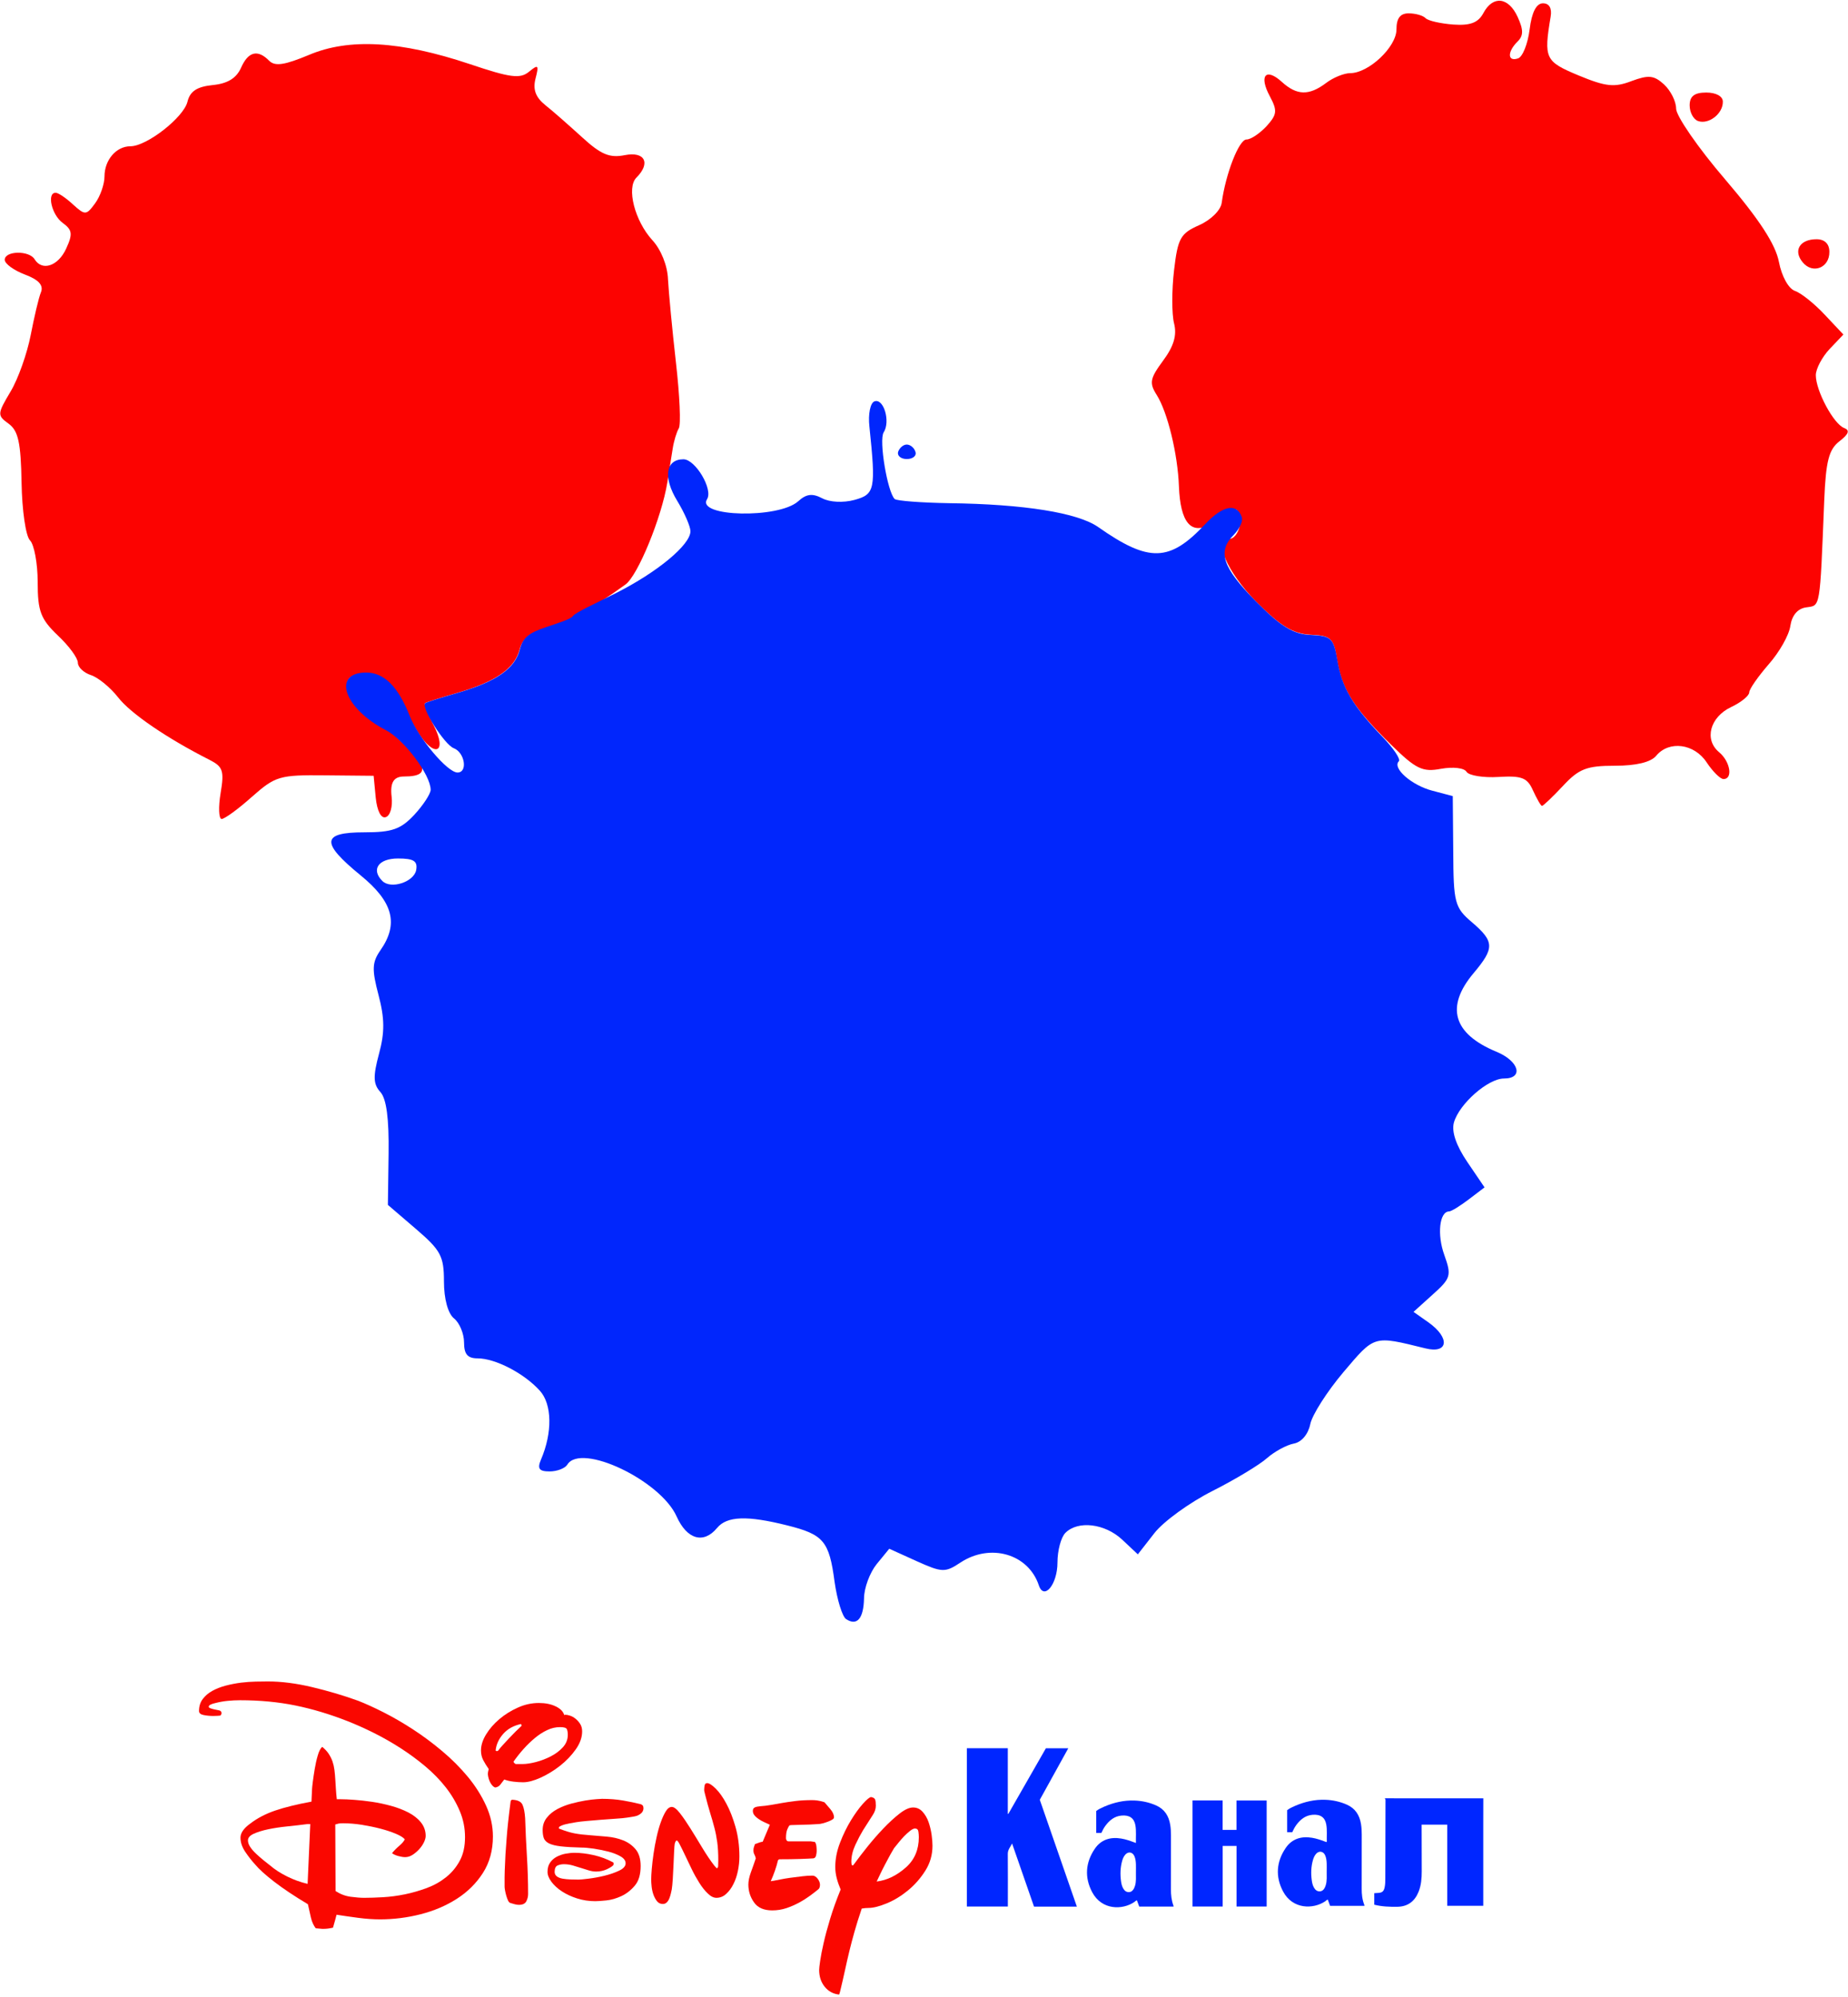 <?xml version="1.0" encoding="utf-8"?>
<!-- Generator: Adobe Illustrator 25.2.3, SVG Export Plug-In . SVG Version: 6.00 Build 0)  -->
<svg version="1.1" id="Layer_1" xmlns="http://www.w3.org/2000/svg" xmlns:xlink="http://www.w3.org/1999/xlink" x="0px" y="0px"
	 viewBox="0 0 791 855" style="enable-background:new 0 0 791 855;" xml:space="preserve">
<style type="text/css">
	.st0{fill:#FC0301;}
	.st1{fill:#0126FC;}
	.st2{fill:#FA0700;}
	.st3{fill:#0026FF;}
</style>
<g id="g841" transform="translate(-100.372,-33.084)">
	<g id="g845">
		<path id="path855" class="st0" d="M756.5,371.4c-2.4-5.4-4.8-6.3-14.7-5.7c-6.5,0.4-12.7-0.6-13.7-2.2c-1-1.7-5.8-2.2-10.9-1.3
			c-7.9,1.5-10.7,0.2-21.4-10.3c-15.9-15.6-21-23.6-23.1-36.3c-1.5-9.4-2.6-10.4-11.4-10.8c-7.5-0.4-12.8-3.6-23.4-14.3
			c-12.3-12.5-18.4-26.7-11.4-26.7c4,0,6.5-9.2,3.4-12.3c-1.8-1.8-5.4,2.1-10.3,5.3c-9.6,6.3-14-0.5-14.6-15.3
			c-0.5-14.1-4.9-32-9.5-39.3c-3.3-5.2-2.9-7.1,2.7-14.7c4.6-6.2,6-10.9,4.7-16c-1-4-1-14.2,0-22.7c1.6-13.8,2.8-15.8,10.7-19.3
			c5-2.2,9.3-6.4,9.7-9.6c1.7-12.5,7.4-27.1,10.6-27.1c1.9,0,5.7-2.6,8.6-5.7c4.5-5,4.7-6.6,1.4-12.8c-4.8-8.9-1.7-12.4,5.2-6.1
			c6.4,5.8,11.6,5.9,18.9,0.4c3-2.3,7.7-4.2,10.3-4.2c7.9,0,19.8-11.2,19.8-18.7c0-4.8,1.6-6.9,5.2-6.9c2.9,0,6.2,0.9,7.3,2.1
			c1.1,1.1,6.5,2.3,11.9,2.7c7.2,0.5,10.6-0.8,12.8-4.9c4.1-7.7,10.8-6.9,14.7,1.7c2.5,5.5,2.5,8-0.1,10.5c-4.4,4.4-4.3,8.7,0.2,7.2
			c2-0.6,4.2-6.2,5-12.4c0.9-7.4,2.9-11.2,5.7-11.2c2.7,0,3.9,2.1,3.3,5.7c-3,18-2.4,19.2,12,25.2c11.6,4.8,15.3,5.2,22.6,2.4
			c7.3-2.7,9.6-2.5,13.9,1.4c2.8,2.6,5.2,7.2,5.2,10.4c0,3.1,9.4,16.8,21,30.3c14.7,17.2,21.6,27.9,23,35.3
			c1.2,6.2,4.1,11.4,6.8,12.4c2.7,0.9,8.4,5.5,12.8,10.2l8,8.5l-5.9,6.2c-3.2,3.4-5.9,8.5-5.9,11.2c0,6.7,7.6,20.9,12.1,22.6
			c2.6,1,2,2.6-2,5.7c-4.5,3.5-5.8,8.4-6.5,25.3c-1.9,47.1-1.6,44.9-7.7,45.8c-3.7,0.5-6.1,3.4-6.8,7.9c-0.5,3.9-4.7,11.3-9.3,16.5
			c-4.5,5.2-8.3,10.6-8.3,12c0,1.4-3.5,4.3-7.8,6.3c-9,4.3-11.6,13.9-5.1,19.3c4.8,4,6,11.5,1.9,11.5c-1.4,0-4.6-3.2-7.2-7.1
			c-5.3-8.1-16.1-9.5-21.6-2.9c-2.3,2.8-8.6,4.3-17.7,4.3c-12.1,0-15.4,1.3-22.2,8.6c-4.4,4.7-8.5,8.6-9,8.6
			S758.1,374.9,756.5,371.4L756.5,371.4z"/>
		<path id="path847" class="st0" d="M194.8,372.6c1.6-9.5,1-11.3-4.7-14.2c-18-9.1-33.9-19.9-39.2-26.8c-3.3-4.2-8.5-8.5-11.6-9.5
			c-3.1-1-5.6-3.4-5.6-5.3c0-2-3.8-7.2-8.6-11.7c-7.3-7-8.6-10.3-8.6-22.8c0-8-1.5-16.1-3.3-17.9c-1.8-1.8-3.4-12.8-3.6-24.7
			c-0.3-17.1-1.4-22.2-5.5-25.2c-5-3.6-4.9-4.2,0.8-13.8c3.3-5.5,7.1-16.4,8.6-24.1c1.5-7.7,3.4-16,4.4-18.4c1.2-3-1-5.4-6.9-7.6
			c-4.7-1.8-8.6-4.6-8.6-6.3c0-3.9,10.5-4.1,12.8-0.2c3.2,5.2,10.1,2.9,13.5-4.6c2.9-6.3,2.6-8-1.5-11c-4.7-3.4-6.9-12.9-3-12.9
			c1.1,0,4.4,2.2,7.4,5c5.2,4.7,5.7,4.7,9.5-0.5c2.2-3,4-8.2,4-11.5c0-7,5-12.9,11.1-12.9c7,0,22.7-12.3,24.4-19
			c1.1-4.6,4.1-6.5,10.8-7.2c6.3-0.6,10.1-2.9,12.1-7.3c3.1-7.1,7.2-8.1,12.1-3.1c2.5,2.5,6.7,1.8,17-2.5c17.2-7.3,39.2-6,68.8,3.9
			c17.5,5.9,21.6,6.4,25.4,3.3c4-3.3,4.3-2.9,2.8,2.9c-1.2,4.7,0,8,4.2,11.4c3.3,2.6,10.4,8.9,15.9,13.9c7.9,7.2,11.6,8.8,18.1,7.5
			c8.6-1.7,11.2,3.4,5,9.6c-4.4,4.4-0.7,18.6,6.8,26.8c3.7,4,6.5,10.9,6.7,16.8c0.3,5.5,1.8,21.5,3.4,35.6c1.6,14,2.2,26.7,1.2,28.2
			c-0.9,1.5-2.1,5.4-2.6,8.7c-0.5,3.3-1.6,9.8-2.3,14.5c-2.4,14.8-12.6,39.8-17.9,43.6c-14.7,10.7-26.8,17.3-34.7,19.1
			c-6.1,1.3-9.4,4.1-10.6,8.7c-2.1,8.2-10.3,13.9-27,18.7c-6.9,2-13,3.9-13.5,4.3c-0.5,0.4,1.1,4.5,3.6,9.3
			c6.3,12.1,0.3,14.5-6.9,2.7c-3.2-5.2-6.1-10.4-6.7-11.6c-2.1-4.6-8.3-13.2-15.1-13.2c-10.9,0-11.2,7.2-0.4,16
			c26.3,21.5,30.3,28.2,16.5,28.2c-4.5,0-6,2.7-5.3,8.7c0.5,4.2-0.6,8.1-2.5,8.7c-2,0.7-3.7-2.6-4.3-8.3l-0.9-9.4l-20.7-0.2
			c-19.6-0.2-21.3,0.3-31.4,9.2c-5.8,5.2-11.7,9.5-13,9.5C194,383.5,193.8,378.6,194.8,372.6L194.8,372.6z"/>
		<path id="path849" class="st1" d="M462.5,726.2c-1.6-1.1-3.8-8.2-4.9-15.9c-2.3-17.5-4.7-20.3-20.3-24.2c-17.1-4.3-25.8-4-30,1.1
			c-5.8,7-12.9,4.9-17.3-4.9c-6.9-15.5-41-31.7-46.8-22.2c-1,1.6-4.4,2.9-7.6,2.9c-4.5,0-5.3-1.2-3.7-5c5-11.6,4.8-23.8-0.5-29.6
			c-6.7-7.4-19-13.8-26.6-13.8c-4.3,0-5.8-1.8-5.8-6.8c0-3.7-1.9-8.4-4.3-10.3c-2.6-2.1-4.3-8.4-4.3-15.8c0-10.9-1.4-13.4-12-22.5
			l-12-10.3l0.3-22c0.2-14.9-0.9-23.4-3.5-26.3c-3.1-3.4-3.2-6.7-0.6-16.4c2.5-9.2,2.4-15.2-0.2-25.1c-2.9-11-2.8-14,0.8-19.2
			c7.9-11.3,5.5-20.7-8.5-32.1c-17.1-14-16.8-18.4,1.6-18.4c11.9,0,15.6-1.3,21.4-7.5c3.8-4.1,7-9,7-10.7c0-6.4-11.4-21.5-19.1-25.5
			c-18-9.3-23.3-24.7-8.5-24.7c7.7,0,13.7,6,18.7,18.7c3.8,9.5,16.1,24.1,20.4,24.1c4.5,0,3.1-8.6-1.6-10.4
			c-4-1.5-14.3-17.8-12.2-19.3c0.5-0.4,6.6-2.3,13.5-4.3c16.8-4.8,25-10.5,27-18.8c1.3-5.1,4-7,11.1-9.4c4.9-1.7,10.7-3.4,11.6-4.8
			c0.9-1.4,9.5-5.3,18.4-9.8c17.8-9,31.9-20.7,31.9-26.5c0-2-2.5-7.8-5.6-12.9c-6.2-10.1-5-17.9,2.6-17.9c5.1,0,12.8,12.9,10.1,17.1
			c-4.7,7.6,30.6,8.4,39,0.9c3.5-3.2,6.1-3.5,10.3-1.3c3.2,1.7,9,2,13.8,0.7c8.8-2.4,9.2-4.5,6.4-31.4c-0.6-5.4,0.4-10.2,2.2-10.8
			c3.9-1.4,6.9,8.6,3.9,13.3c-2.1,3.3,1.6,25.4,4.7,28.5c0.8,0.8,11.4,1.6,23.4,1.8c32,0.4,55,4.1,63.7,10.2
			c21.8,15.3,30.6,15,45.8-1.2c7.6-8.1,13.6-9.2,15.7-3c0.6,1.7-1,5-3.4,7.5c-7.2,7.2-4.9,14,9.5,28.6c10.6,10.7,15.9,14,23.4,14.3
			c8.8,0.4,9.8,1.4,11.4,10.8c1.9,11.6,6.5,19.5,19.2,32.7c4.8,5,8,9.7,7.1,10.6c-2.9,2.9,5.5,10.3,14.4,12.6l8.7,2.3l0.2,23.6
			c0.1,22.1,0.6,24.1,8,30.4c9.7,8.3,9.7,11.1,0.7,21.8c-12.1,14.4-8.8,25.9,9.7,33.6c9.8,4,11.9,11.5,3.3,11.5
			c-6.8,0-19.1,10.8-21.4,18.8c-1.1,3.9,0.9,9.8,5.7,16.9l7.4,10.9l-6.7,5.1c-3.7,2.8-7.5,5.2-8.5,5.2c-4.1,0.1-5.2,9.9-2,18.7
			c3.1,8.7,2.8,9.9-4.9,16.8l-8.3,7.5l6.4,4.5c9.4,6.7,8.5,13.6-1.4,11.1c-22.3-5.5-21.5-5.7-35,10.2c-7,8.3-13.4,18.3-14.2,22.3
			c-0.9,4.3-3.7,7.7-7.1,8.3c-3.1,0.6-8.2,3.4-11.4,6.2c-3.1,2.8-13.7,9.2-23.4,14.1c-9.7,4.9-20.9,13-24.8,18l-7.1,9.1l-6.7-6.3
			c-7.4-6.9-18.9-8.3-24.3-2.9c-1.9,1.9-3.4,7.6-3.4,12.7c0,9.4-5.8,16.4-8,9.7c-4.5-13.4-20.7-18.1-33.5-9.7
			c-6.6,4.4-7.9,4.3-18.8-0.6l-11.7-5.3l-5.4,6.6c-2.9,3.6-5.4,10.2-5.4,14.7C470,726,467.2,729.3,462.5,726.2L462.5,726.2z
			 M278.5,405.6c0.7-3.9-1-5-7.8-5c-8.3,0-11.6,4.7-6.7,9.6C267.6,413.9,277.5,410.7,278.5,405.6z M484.8,226.5
			c0.6-1.7,2.2-3.1,3.7-3.1s3.2,1.4,3.7,3.1c0.6,1.7-1.1,3.1-3.7,3.1S484.3,228.1,484.8,226.5z"/>
		<path id="path859" class="st0" d="M827.2,84.9c-2-0.7-3.6-3.7-3.6-6.7c0-3.9,2-5.5,7.1-5.5c4.2,0,7.1,1.6,7.1,3.9
			C837.9,81.8,831.7,86.5,827.2,84.9z"/>
		<path id="path857" class="st0" d="M872,145.4c-4.2-5-1.3-9.9,5.9-9.9c3.5,0,5.5,2,5.5,5.4C883.5,147.7,876.3,150.6,872,145.4z"/>
	</g>
	<g id="g945" transform="matrix(0.211,0,0,0.218,192.454,197.38)">
		<path id="path907" class="st2" d="M5.2,2615.8c-2.6,0.2-5.5,0.3-8.8,0.3c-6.9,0-13.4-0.6-19.7-1.8c-6.2-1.2-9.4-3.8-9.4-7.9
			c0-9.3,2.5-17.1,7.6-23.6c5-6.4,11.5-11.8,19.4-16c7.9-4.2,16.9-7.7,27.2-10.3c10.3-2.6,20.6-4.5,30.9-5.8
			c10.3-1.2,20.3-1.9,30-2.1c9.7-0.2,17.9-0.3,24.8-0.3c27.4,0,57.4,3.7,89.9,11.2c32.5,7.5,63.6,16.4,93.5,26.9
			c14.9,5.7,32.1,13.2,51.4,22.7c19.4,9.5,39.1,20.6,59.3,33.3c20.2,12.7,39.9,26.9,59.3,42.7c19.4,15.7,36.7,32.6,52.1,50.5
			c15.3,18,27.6,36.8,36.9,56.6c9.3,19.8,13.9,39.9,13.9,60.5c0,27.4-6.8,51.3-20.3,71.7c-13.5,20.4-31.2,37.3-53,50.8
			c-21.8,13.5-46.3,23.6-73.5,30.3c-27.2,6.7-54.6,10-82,10c-14.1,0-29-1-44.5-3c-15.5-2-30.2-4-43.9-6.1c-0.8,3.2-1.7,6.5-2.7,10
			c-1,3.4-2.5,8.6-4.5,15.4c-3.6,0.8-7.1,1.4-10.3,1.8c-3.2,0.4-6.9,0.6-10.9,0.6l-13.9-1.2c-4.4-5.7-7.7-12.6-9.7-20.9
			c-2-8.3-4-17.1-6.1-26.3c-27.8-16.1-50.6-30.9-68.4-44.2c-17.8-13.3-30.7-24.6-38.7-33.9c-6.9-7.3-13.5-15.5-20-24.8
			c-6.5-9.3-9.7-18.6-9.7-27.8c0-9.3,6.7-18.6,20-27.8c14.1-10.5,30.9-19,50.2-25.4c19.4-6.4,44-12.3,73.8-17.6l1.2-24.8
			c0-1.6,0.5-6.2,1.5-13.9c1-7.7,2.3-16.1,3.9-25.4c1.6-9.3,3.6-18.1,6.1-26.3c2.4-8.3,5.4-14,9.1-17.2c5.6,4.4,10.1,9.1,13.3,13.9
			c3.2,4.8,5.8,9.8,7.6,14.8c1.8,5.1,3.1,10.6,3.9,16.6c0.8,6.1,1.4,12.5,1.8,19.4c0.4,6,0.8,12.2,1.2,18.5c0.4,6.3,1,12.8,1.8,19.7
			h8.5c6.9,0,15.9,0.4,27.2,1.2c11.3,0.8,23.3,2.1,36,3.9c12.7,1.8,25.5,4.5,38.4,7.9c12.9,3.4,24.6,7.8,35.1,13
			c10.5,5.3,19,11.7,25.4,19.4c6.4,7.7,9.7,16.6,9.7,26.6c0,3.6-1.2,7.9-3.6,12.7c-2.4,4.8-5.7,9.4-9.7,13.6
			c-4,4.2-8.5,7.9-13.3,10.9c-4.8,3-9.9,4.5-15.1,4.5c-3.6,0-8.2-0.7-13.6-2.1c-5.4-1.4-9.8-3.3-13-5.7c4.4-5.2,9.4-10.1,14.8-14.5
			c5.4-4.4,9.2-8.7,11.2-12.7c-3.2-3.6-9.3-7.3-18.2-10.9c-8.9-3.6-19.3-7-31.2-10c-11.9-3-24.5-5.5-37.8-7.6c-13.3-2-26-3-38.1-3
			c-4,0-7.1,0.2-9.1,0.6c-2,0.4-4.2,1-6.7,1.8l0.6,130.7c9.7,6.1,19.9,9.8,30.6,11.2c10.7,1.4,19.9,2.1,27.5,2.1
			c10.9,0,23.6-0.4,38.1-1.2c14.5-0.8,29.4-2.7,44.5-5.7c15.1-3,30-7.2,44.5-12.4c14.5-5.2,27.5-12.3,39-21.2
			c11.5-8.9,20.8-19.7,27.8-32.4c7.1-12.7,10.6-28.1,10.6-46.3c0-17.8-3.5-34.8-10.6-51.1c-7.1-16.3-16.5-31.9-28.4-46.6
			c-11.9-14.7-25.8-28.5-41.8-41.5c-15.9-12.9-32.7-24.8-50.2-35.7c-17.5-10.9-35.5-20.8-53.9-29.7c-18.4-8.9-36-16.5-53-23
			c-35.9-13.7-71.3-24-106.2-30.9c-34.9-6.9-72.3-10.3-112.3-10.3c-8.1,0-16.3,0.4-24.8,1.2c-8.5,0.8-16.7,2.2-24.8,4.2
			c-9.3,2-13.9,4.4-13.9,7.3c0,1.2,1.1,2.2,3.3,3c2.2,0.8,4.6,1.5,7.3,2.1c2.6,0.6,5.1,1.1,7.6,1.5c2.4,0.4,4,0.8,4.8,1.2
			c2,1.2,3,2.8,3,4.8c0,1.6-0.8,3.2-2.4,4.8C9.8,2615.5,7.9,2615.6,5.2,2615.8L5.2,2615.8z M186.5,2828.5
			c-12.9,1.6-26.4,3.1-40.6,4.5c-14.1,1.4-27,3.3-38.7,5.7c-11.7,2.4-21.4,5.4-29.1,8.8c-7.7,3.4-11.5,7.8-11.5,13
			c0,4,1.5,8.3,4.5,12.7c3,4.5,6.9,8.8,11.5,13c4.6,4.2,9.5,8.4,14.5,12.4c5,4,9.8,7.7,14.2,10.9c9.7,8.1,21.3,15.3,34.8,21.8
			c13.5,6.5,27.3,11.3,41.5,14.5l5.4-117.4L186.5,2828.5L186.5,2828.5L186.5,2828.5z"/>
		<path id="path909" class="st2" d="M709.1,2614c0.2-0.2,0.7-0.3,1.5-0.3c2.4,0,5.5,0.6,9.4,1.8c3.8,1.2,7.6,3.2,11.2,6.1
			c3.6,2.8,6.8,6.3,9.4,10.3c2.6,4,3.9,8.9,3.9,14.5c0,11.7-4.3,23.5-13,35.4c-8.7,11.9-19.3,22.6-31.8,32.1
			c-12.5,9.5-25.6,17.2-39.3,23.3c-13.7,6-25.6,9.1-35.7,9.1c-6.1,0-12.5-0.4-19.4-1.2c-6.9-0.8-13.1-2.2-18.8-4.2
			c-3.2,4-6,7.5-8.2,10.3c-2.2,2.8-5.6,4.6-10,5.4c-3.2-0.8-6.4-3.6-9.4-8.5c-3-4.9-4.9-10.7-5.7-17.6c0-1.6,0.2-3.3,0.6-5.1
			c0.4-1.8,0.8-3.5,1.2-5.1c-4.4-6.1-8.2-11.9-11.2-17.6c-3-5.6-4.5-11.9-4.5-18.8c0-10.1,3.4-20.6,10.3-31.5
			c6.9-10.9,15.8-20.9,26.9-30c11.1-9.1,23.6-16.7,37.5-22.7c13.9-6.1,28.1-9.1,42.7-9.1c13.3,0,24.7,2.2,34.2,6.7
			c9.5,4.4,15.2,10.1,17.3,17C708.6,2614.3,708.9,2614.2,709.1,2614L709.1,2614z M571.4,2685.1c1.2,0,2.2-0.4,3-1.2
			c2-2.8,4.9-6.2,8.8-10.3c3.8-4,8-8.4,12.4-13c4.4-4.6,9-9.2,13.6-13.6c4.6-4.4,8.8-8.3,12.4-11.5v-0.6c0-1.2-0.4-2.2-1.2-3
			c-15.3,3.2-27.4,9.8-36.3,19.7c-8.9,9.9-13.9,20.7-15.1,32.4C569.8,2684.7,570.6,2685.1,571.4,2685.1z M623.5,2790.4
			c2.8,6,4.6,14.9,5.4,26.6c0.8,24.6,2,49.5,3.6,74.7c1.6,25.2,2.4,49.9,2.4,74.1c0,4.8-1.2,9.6-3.6,14.2c-2.4,4.6-7.5,7-15.1,7
			c-2.4,0-5.2-0.4-8.5-1.2c-3.2-0.8-6.1-1.6-8.5-2.4c-2-0.4-3.7-2.1-5.1-5.1c-1.4-3-2.6-6.3-3.6-9.7c-1-3.4-1.8-6.8-2.4-10
			c-0.6-3.2-0.9-5.6-0.9-7.3c0-7.7,0-13.7,0-18.2c0-4.8,0.1-9.3,0.3-13.3c0.2-4,0.4-8.4,0.6-13c0.2-4.6,0.5-11,0.9-19.1
			c0.4-4.4,1.2-15,2.4-31.8c1.2-16.7,3.8-40.5,7.9-71.1c0.4-2.8,1.6-4.2,3.6-4.2C613.8,2781.1,620.7,2784.3,623.5,2790.4z
			 M607.1,2708.7c1.2,1.2,2.2,1.8,3,1.8h13.3c7.7,0,16.7-1.3,27.2-3.9c10.5-2.6,20.6-6.4,30.3-11.2c9.7-4.8,17.9-10.8,24.5-17.8
			s10-15.2,10-24.5c0-4.4-0.6-8.1-1.8-10.9c-1.2-2.8-5.8-4.2-13.9-4.2c-8.9,0-17.6,1.9-26,5.8c-8.5,3.8-16.8,9-24.8,15.4
			c-8.1,6.5-15.8,13.7-23.3,21.8c-7.5,8.1-14.2,16.4-20.3,24.8C605.3,2706.5,605.9,2707.5,607.1,2708.7z"/>
		<path id="path911" class="st2" d="M697.3,2836.4c0,0.8,0.4,1.2,1.2,1.2c11.7,4.4,22,7.5,30.9,9.1c8.9,1.6,19.4,2.8,31.5,3.6
			c10.1,0.8,21.2,1.7,33.3,2.7c12.1,1,23.2,3.4,33.3,7.3c10.1,3.8,18.6,9.7,25.4,17.5c6.9,7.9,10.3,18.9,10.3,33
			c0,16.6-3.9,29.4-11.8,38.4c-7.9,9.1-16.9,15.9-27.2,20.6c-10.3,4.6-20.5,7.5-30.6,8.5c-10.1,1-17.5,1.5-22.4,1.5
			c-12.9,0-25.2-1.8-36.9-5.4c-11.7-3.6-22-8.3-30.9-13.9c-8.9-5.7-15.9-11.9-21.2-18.8c-5.2-6.9-7.9-13.3-7.9-19.4
			c0-7.3,1.7-13.3,5.1-18.1c3.4-4.8,7.9-8.7,13.3-11.5c5.4-2.8,11.4-4.9,17.8-6.1c6.5-1.2,12.7-1.8,18.8-1.8
			c11.7,0,24.5,1.5,38.4,4.5c13.9,3,27.1,7.8,39.6,14.2c0.8,0.8,1.2,1.6,1.2,2.4c0,1.6-0.4,2.8-1.2,3.6c-2.4,2.4-6.9,5-13.3,7.9
			c-6.5,2.8-13.5,4.2-21.2,4.2c-4.4,0-9.2-0.7-14.2-2.1c-5-1.4-10.4-3-16-4.8c-5.7-1.8-11.4-3.5-17.2-5.1
			c-5.9-1.6-11.8-2.4-17.9-2.4c-4.4,0-8.7,0.8-12.7,2.4c-4,1.6-6.1,5.9-6.1,12.7c0,3.6,1.5,6.6,4.5,8.8c3,2.2,7,3.7,11.8,4.5
			c4.8,0.8,10.1,1.3,15.7,1.5c5.6,0.2,11.3,0.3,16.9,0.3c2.8,0,9.4-0.6,19.7-1.8c10.3-1.2,21-3.1,32.1-5.7c11.1-2.6,21.1-5.9,30-10
			c8.9-4,13.3-8.9,13.3-14.5c0-5.2-3.4-9.8-10.3-13.6c-6.9-3.8-15.1-7-24.8-9.4c-9.7-2.4-19.6-4.3-29.7-5.8
			c-10.1-1.4-18.4-2.1-24.8-2.1c-17.4-0.4-31.3-1.2-41.8-2.4c-10.5-1.2-18.5-3.1-23.9-5.7c-5.4-2.6-9-6.1-10.6-10.3
			c-1.6-4.2-2.4-9.6-2.4-16.1c0-9.3,2.8-17.3,8.5-24.2c5.6-6.9,12.8-12.5,21.5-17c8.7-4.4,18.1-8,28.1-10.6
			c10.1-2.6,19.7-4.6,28.7-6.1c9.1-1.4,16.7-2.3,23-2.7c6.2-0.4,9.8-0.6,10.6-0.6c15.3,0,29.6,1.1,42.7,3.3
			c13.1,2.2,24.7,4.5,34.8,7c2,0.4,3.6,1.2,4.8,2.4c1.2,1.2,1.8,3.4,1.8,6.7c-0.4,3.6-1.9,6.6-4.5,8.8c-2.6,2.2-5.5,3.9-8.8,5.1
			c-2.4,0.8-5.8,1.5-10,2.1c-4.2,0.6-7.6,1.1-10,1.5c-5.2,0.8-12.7,1.5-22.4,2.1c-9.7,0.6-19.7,1.3-30,2.1
			c-10.3,0.8-20.1,1.6-29.4,2.4c-9.3,0.8-16.3,1.6-21.2,2.4c-10.1,1.6-17.6,3-22.4,4.2c-4.8,1.2-8.9,2.8-12.1,4.8
			C697.7,2834.8,697.3,2835.6,697.3,2836.4L697.3,2836.4z"/>
		<path id="path913" class="st2" d="M992.1,2760.7c0-2.4,0.3-5.1,0.9-8.2c0.6-3,2.3-4.5,5.1-4.5c4,0,9.8,3.5,17.2,10.6
			c7.5,7.1,14.7,16.9,21.8,29.7c7.1,12.7,13.2,27.9,18.5,45.7c5.2,17.8,7.9,37.1,7.9,58.1c0,9.3-1,18.7-3,28.1c-2,9.5-5,18.2-9.1,26
			c-4,7.9-9,14.3-14.8,19.4c-5.8,5.1-12.4,7.6-19.7,7.6c-5.7,0-11.5-2.8-17.5-8.5c-6.1-5.6-11.8-12.6-17.2-20.9
			c-5.4-8.3-10.6-17.3-15.4-26.9c-4.8-9.7-9.3-18.7-13.3-26.9c-4-8.3-7.6-15.2-10.6-20.9c-3-5.7-5.1-8.5-6.4-8.5
			c-1.6,0-3,2.2-4.2,6.7c-0.4,2-0.8,6.9-1.2,14.5c-0.4,7.7-0.8,16.3-1.2,26c-0.4,9.7-0.9,19.1-1.5,28.1c-0.6,9.1-1.3,16-2.1,20.9
			c-0.4,2-1,4.6-1.8,7.9c-0.8,3.2-1.8,6.4-3,9.4c-1.2,3-2.9,5.7-5.1,7.9c-2.2,2.2-4.9,3.3-8.2,3.3c-4.8,0-8.8-1.8-11.8-5.4
			c-3-3.6-5.4-8-7.3-13c-1.8-5-3-10.3-3.6-15.7c-0.6-5.4-0.9-10-0.9-13.6c0-5.3,0.4-12.4,1.2-21.5c0.8-9.1,2-19,3.6-29.7
			c1.6-10.7,3.6-21.4,6.1-32.1c2.4-10.7,5.2-20.5,8.5-29.3c3.2-8.9,6.7-16.1,10.3-21.8c3.6-5.6,7.7-8.5,12.1-8.5
			c4.4,0,10,4.1,16.6,12.4c6.7,8.3,13.8,18.4,21.5,30.3c7.7,11.9,15.6,24.5,23.9,37.8c8.3,13.3,16.4,25,24.5,35.1
			c3.2,3.2,4.6,4.8,4.2,4.8c2,0,3.1-1.3,3.3-3.9c0.2-2.6,0.3-6.5,0.3-11.8c0-13.7-0.7-25.5-2.1-35.4c-1.4-9.9-3.3-19.4-5.8-28.5
			s-5.2-18.7-8.5-28.7c-3.2-10.1-6.7-22.2-10.3-36.3l-1.8-7.3L992.1,2760.7L992.1,2760.7z"/>
		<path id="path915" class="st2" d="M1223.2,2956.8c-4,3.2-9.3,7.2-15.7,11.8c-6.5,4.6-13.8,9.2-22.1,13.6
			c-8.3,4.4-17.1,8.2-26.3,11.2c-9.3,3-19,4.5-29,4.5c-16.9,0-29.3-5.2-36.9-15.7c-7.7-10.5-11.5-22.2-11.5-35.1
			c0-6.9,1.7-14.8,5.1-23.9c3.4-9.1,6.8-18.2,10-27.5c-0.8-3.2-1.8-5.9-3-7.9c-1.2-2-1.8-4.6-1.8-7.9c0-2.4,0.3-4.4,0.9-6
			c0.6-1.6,1.3-3.6,2.1-6.1c2.4-0.8,4.9-1.7,7.6-2.7c2.6-1,5.3-1.7,8.2-2.1l14.5-33.3c-3.6-1.6-7.5-3.3-11.5-5.1
			c-4-1.8-7.8-3.8-11.2-6.1c-3.4-2.2-6.3-4.6-8.5-7.3c-2.2-2.6-3.3-5.5-3.3-8.8c0-3.2,1.3-5.4,3.9-6.7c2.6-1.2,6.6-2,11.8-2.4
			c6.4-0.4,13.2-1.2,20.3-2.4c7.1-1.2,14.7-2.5,23-3.9c8.3-1.4,17.4-2.7,27.5-3.9c10.1-1.2,21.4-1.8,33.9-1.8c2.8,0,6.1,0.2,9.7,0.6
			c3.6,0.4,8.7,1.6,15.1,3.6c2.8,3.2,6.8,7.7,11.8,13.3c5,5.7,7.6,11.1,7.6,16.4c0,1.6-1.2,3.1-3.6,4.5c-2.4,1.4-5.2,2.7-8.5,3.9
			c-3.2,1.2-6.8,2.3-10.6,3.3c-3.8,1-7.2,1.5-10,1.5c-6.5,0.4-11.9,0.7-16.3,0.9c-4.4,0.2-8.3,0.3-11.5,0.3c-3.2,0-6.5,0.1-9.7,0.3
			c-3.2,0.2-6.9,0.3-10.9,0.3c-4,0-7.1,0.2-9.1,0.6c-1.2,1.2-2.7,3.8-4.5,7.9c-1.8,4-2.7,9.9-2.7,17.6c0,1.2,0.4,2.5,1.2,3.9
			c0.8,1.4,2.2,2.1,4.2,2.1h44.8l8.5,1.2c1.6,2,2.6,4.8,3,8.2c0.4,3.4,0.6,6.6,0.6,9.4c0,2.4-0.4,5.4-1.2,8.8
			c-0.8,3.4-2.6,5.4-5.4,5.8c-5.7,0.4-14.6,0.8-26.9,1.2c-12.3,0.4-26.1,0.6-41.5,0.6c-1.6,0-2.8,0.8-3.6,2.4
			c-1.6,6.5-3.6,13.1-6.1,20c-2.4,6.9-5.3,13.7-8.5,20.6c1.6,0,8-1.1,19.1-3.3c11.1-2.2,26.3-4.3,45.7-6.4c3.2-0.4,6.6-0.7,10-0.9
			c3.4-0.2,6.8-0.3,10-0.3c3.6,0,7.1,2,10.3,6c3.2,4,4.8,8.1,4.8,12.1C1226.9,2952.2,1225.7,2955.2,1223.2,2956.8L1223.2,2956.8z"/>
		<path id="path917" class="st2" d="M1265.9,3163.2c-12.1-1.2-21.9-6.4-29.4-15.4c-7.5-9.1-11.2-20.1-11.2-33
			c0-2.8,0.7-8.9,2.1-18.1c1.4-9.3,3.7-20.9,7-34.8c3.2-13.9,7.7-29.9,13.3-47.8c5.6-18,12.7-37,21.2-57.2
			c-3.2-7.3-5.9-14.6-7.9-22.1c-2-7.5-3-14.8-3-22.1c0-15.7,3.2-31.7,9.7-47.8c6.4-16.1,13.8-30.8,22.1-43.9
			c8.3-13.1,16.3-23.9,24.2-32.4s13.4-12.9,16.6-13.3c4.4,0.8,7.2,2.4,8.2,4.8s1.5,6.5,1.5,12.1c0,6.1-2,12.1-6.1,18.2
			c-4,6-10.7,16.1-20,30.3c-4.8,7.7-10,17.2-15.4,28.4c-5.4,11.3-8.2,22.4-8.2,33.3c0,1.2,0.1,2.5,0.3,3.9c0.2,1.4,0.7,2.5,1.5,3.3
			h1.2c0.4,0,1.2-0.8,2.4-2.4c7.3-9.7,16.1-20.9,26.6-33.6c10.5-12.7,21.4-24.8,32.7-36.3c11.3-11.5,22.3-21.3,33-29.4
			c10.7-8.1,19.9-12.1,27.5-12.1c7.7,0,14.1,2.8,19.4,8.5c5.2,5.7,9.3,12.4,12.1,20.3c2.8,7.9,4.8,16,6.1,24.5
			c1.2,8.5,1.8,15.7,1.8,21.8c0,17.8-4.8,34.1-14.5,49c-9.7,14.9-21.4,27.8-35.1,38.7c-13.7,10.9-28,19.4-43,25.4
			c-14.9,6-27.4,9.1-37.5,9.1c-2,0-4.1,0.1-6.4,0.3c-2.2,0.2-4.5,0.5-7,0.9c-6.1,17.3-11,32.6-14.8,45.7
			c-3.8,13.1-7.3,25.7-10.3,37.8c-3,12.1-6,24.5-8.8,37.2c-2.8,12.7-6.3,27.1-10.3,43.3L1265.9,3163.2z M1401.5,2913.3
			c17.3-14.9,26-34.7,26-59.3c0-3.2-0.3-6.9-0.9-10.9c-0.6-4-2.9-6-7-6c-2.4,0-5.7,1.5-9.7,4.5c-4,3-8.1,6.6-12.1,10.6
			c-4,4-7.9,8.3-11.5,12.7c-3.6,4.4-6.7,8.1-9.1,10.9c-1.6,2.4-4.1,6.7-7.6,12.7c-3.4,6-7.1,12.6-10.9,19.7
			c-3.8,7.1-7.3,13.7-10.3,20c-3,6.3-5.1,10.6-6.4,13C1363.1,2938.7,1382.9,2929.4,1401.5,2913.3z"/>
		<g>
			<polygon class="st3" points="2071.9,2782.1 2071.9,2839.8 2043.8,2839.8 2043.8,2782 1982.7,2782 1982.7,2990.3 2043.9,2990.3 
				2043.9,2871.3 2072,2871.3 2072,2990.3 2133.1,2990.3 2133.1,2782.1 			"/>
			<path class="st3" d="M1730.7,2679.5c-15.5,0-30.4,0-45.4,0c-25.5,43-50.9,86-76.3,129c-0.3-0.1-0.7-0.2-1-0.3
				c0-42.9,0-85.8,0-128.8c-27.9,0-55.3,0-83,0c0,103.8,0,207.3,0,310.9c27.8,0,55.3,0,83.1,0c0-1.7,0-3.3,0-4.8
				c0-32.9,0.2-65.8-0.1-98.7c-0.1-8.2,5.4-13.7,8.7-20.3c14.8,41.3,29.7,82.6,44.5,124c29,0,57.8,0,86.9,0
				c-25.2-70.2-50.3-140.1-75.2-209.8C1692.2,2746.7,1711.3,2713.3,1730.7,2679.5z"/>
			<path class="st3" d="M1938.9,2956.6c0.1-35.5,0-70.9,0.1-106.4c0-6.8-0.4-13.6-1.5-20.3c-2.9-17.5-11.6-30.9-28.8-38.2
				c-13.8-5.9-28.4-9-43.5-9.5c-21.3-0.8-41.7,3.7-61.2,11.8c-5.8,2.4-11.7,5-16.6,8.7c0,14.5,0,28.7,0,43.1c3.5,0,6.8,0,10.4,0
				c2.3-4.7,4.7-9.5,8-13.8c8.2-10.9,18.5-19.1,32.9-20.3c15.9-1.4,25.5,4.9,28.1,18.9c2.1,11.4,0.7,22.9,1.1,34.9
				c-1.8-0.6-3.1-1.1-4.3-1.5c-8.3-3-16.8-5.8-25.6-7.2c-22.1-3.6-41,2.2-53.6,20.2c-18.9,27-21,56.3-5.2,85.2
				c19.5,35.5,61.3,35.1,85.4,19.3c1.7-1.1,3-2.9,5.3-3.4c1.6,4.1,3.1,8.2,4.7,12.3c23.3,0,46.4,0,69.7,0c-0.1-0.8-0.1-1.4-0.3-1.9
				C1940,2978.1,1938.9,2967.5,1938.9,2956.6z M1865.9,2950.1c-0.5,1.5-1.1,3-1.8,4.4c-2.1,4.1-5.2,7.3-10.3,7.5
				c-5.4,0.2-8.9-2.7-11.5-6.9c-2.9-4.7-4-9.9-4.7-15.2c-1.8-13.4-1.3-26.6,2.5-39.7c1.2-4.1,3-8,5.8-11.3c6-7.2,15.1-6,18.9,2.5
				c2.3,5.1,2.9,10.5,3.1,16c0.2,5.3,0,10.7,0,16C1867.8,2932.3,1868.8,2941.4,1865.9,2950.1z"/>
			<path class="st3" d="M2325.9,2955.1c0.1-35.5,0-70.9,0.1-106.4c0-6.8-0.4-13.6-1.5-20.3c-2.9-17.5-11.6-30.9-28.8-38.2
				c-13.8-5.9-28.4-9-43.4-9.5c-21.3-0.8-41.7,3.7-61.2,11.8c-5.8,2.4-11.7,5-16.4,8.6c0,14.7,0,28.9,0,43.3c3.5,0,6.8,0,10.3,0
				c2.3-4.8,4.8-9.6,8-13.9c8.2-10.9,18.5-19.1,32.9-20.3c15.9-1.4,25.5,4.8,28.1,18.9c2.1,11.4,0.7,22.9,1.1,34.4
				c-1.9,0.3-3-0.5-4.3-1c-8.4-3-16.8-5.8-25.6-7.2c-22.1-3.6-41,2.2-53.6,20.2c-18.9,27-21,56.3-5.2,85.2
				c19.5,35.5,61.3,35.1,85.4,19.4c1.7-1.1,3-2.9,5.3-3.4c1.6,4.1,3.1,8.2,4.7,12.3c23.3,0,46.4,0,69.7,0c-0.1-0.8-0.1-1.4-0.3-1.9
				C2327,2976.7,2325.8,2966,2325.9,2955.1z M2252.9,2948.7c-0.5,1.4-1,2.7-1.6,4c-2.1,4.3-5.2,7.6-10.5,7.8
				c-5.5,0.2-9.1-2.9-11.7-7.3c-2.7-4.5-3.8-9.5-4.5-14.5c-1.9-13.5-1.4-26.9,2.5-40c1.2-4,2.9-7.8,5.6-11.1
				c6.1-7.5,15.5-6.3,19.3,2.6c2.1,5,2.7,10.3,2.9,15.7c0.2,5.2,0,10.4,0,15.7C2254.8,2930.7,2255.8,2939.8,2252.9,2948.7z"/>
			<path class="st3" d="M2572.6,2777.8c-59.5,0-118.8,0-178.4,0c-11.3-0.1-19.9-0.2-20-0.1l0,0.1c-0.5,0-1,0-1.5,0
				c0.5,0.9,1,1.7,1.5,2.6l-0.4,153.7c0,6.5,0,13.1-1.6,19.6c-1.8,6.7-4.7,9.2-11.7,9.8c-3,0.3-5.9,0.4-9.1,0.6c0,7.6,0,15,0,22.6
				c15.5,3.8,31.1,4.3,46.7,4.1c21.3-0.3,35.4-10.7,43.2-29.5c5.3-12.8,6.4-26.4,6.4-40l-0.2-91.8c17.3,0,34.6,0,51.9,0
				c0,53.3,0,106.3,0,159.4c24.6,0,48.9,0,73.1,0c0-53.2,0-106.2,0-159.4c0,0,0,0,0,0C2572.6,2812,2572.6,2794.9,2572.6,2777.8z"/>
		</g>
	</g>
</g>
</svg>
